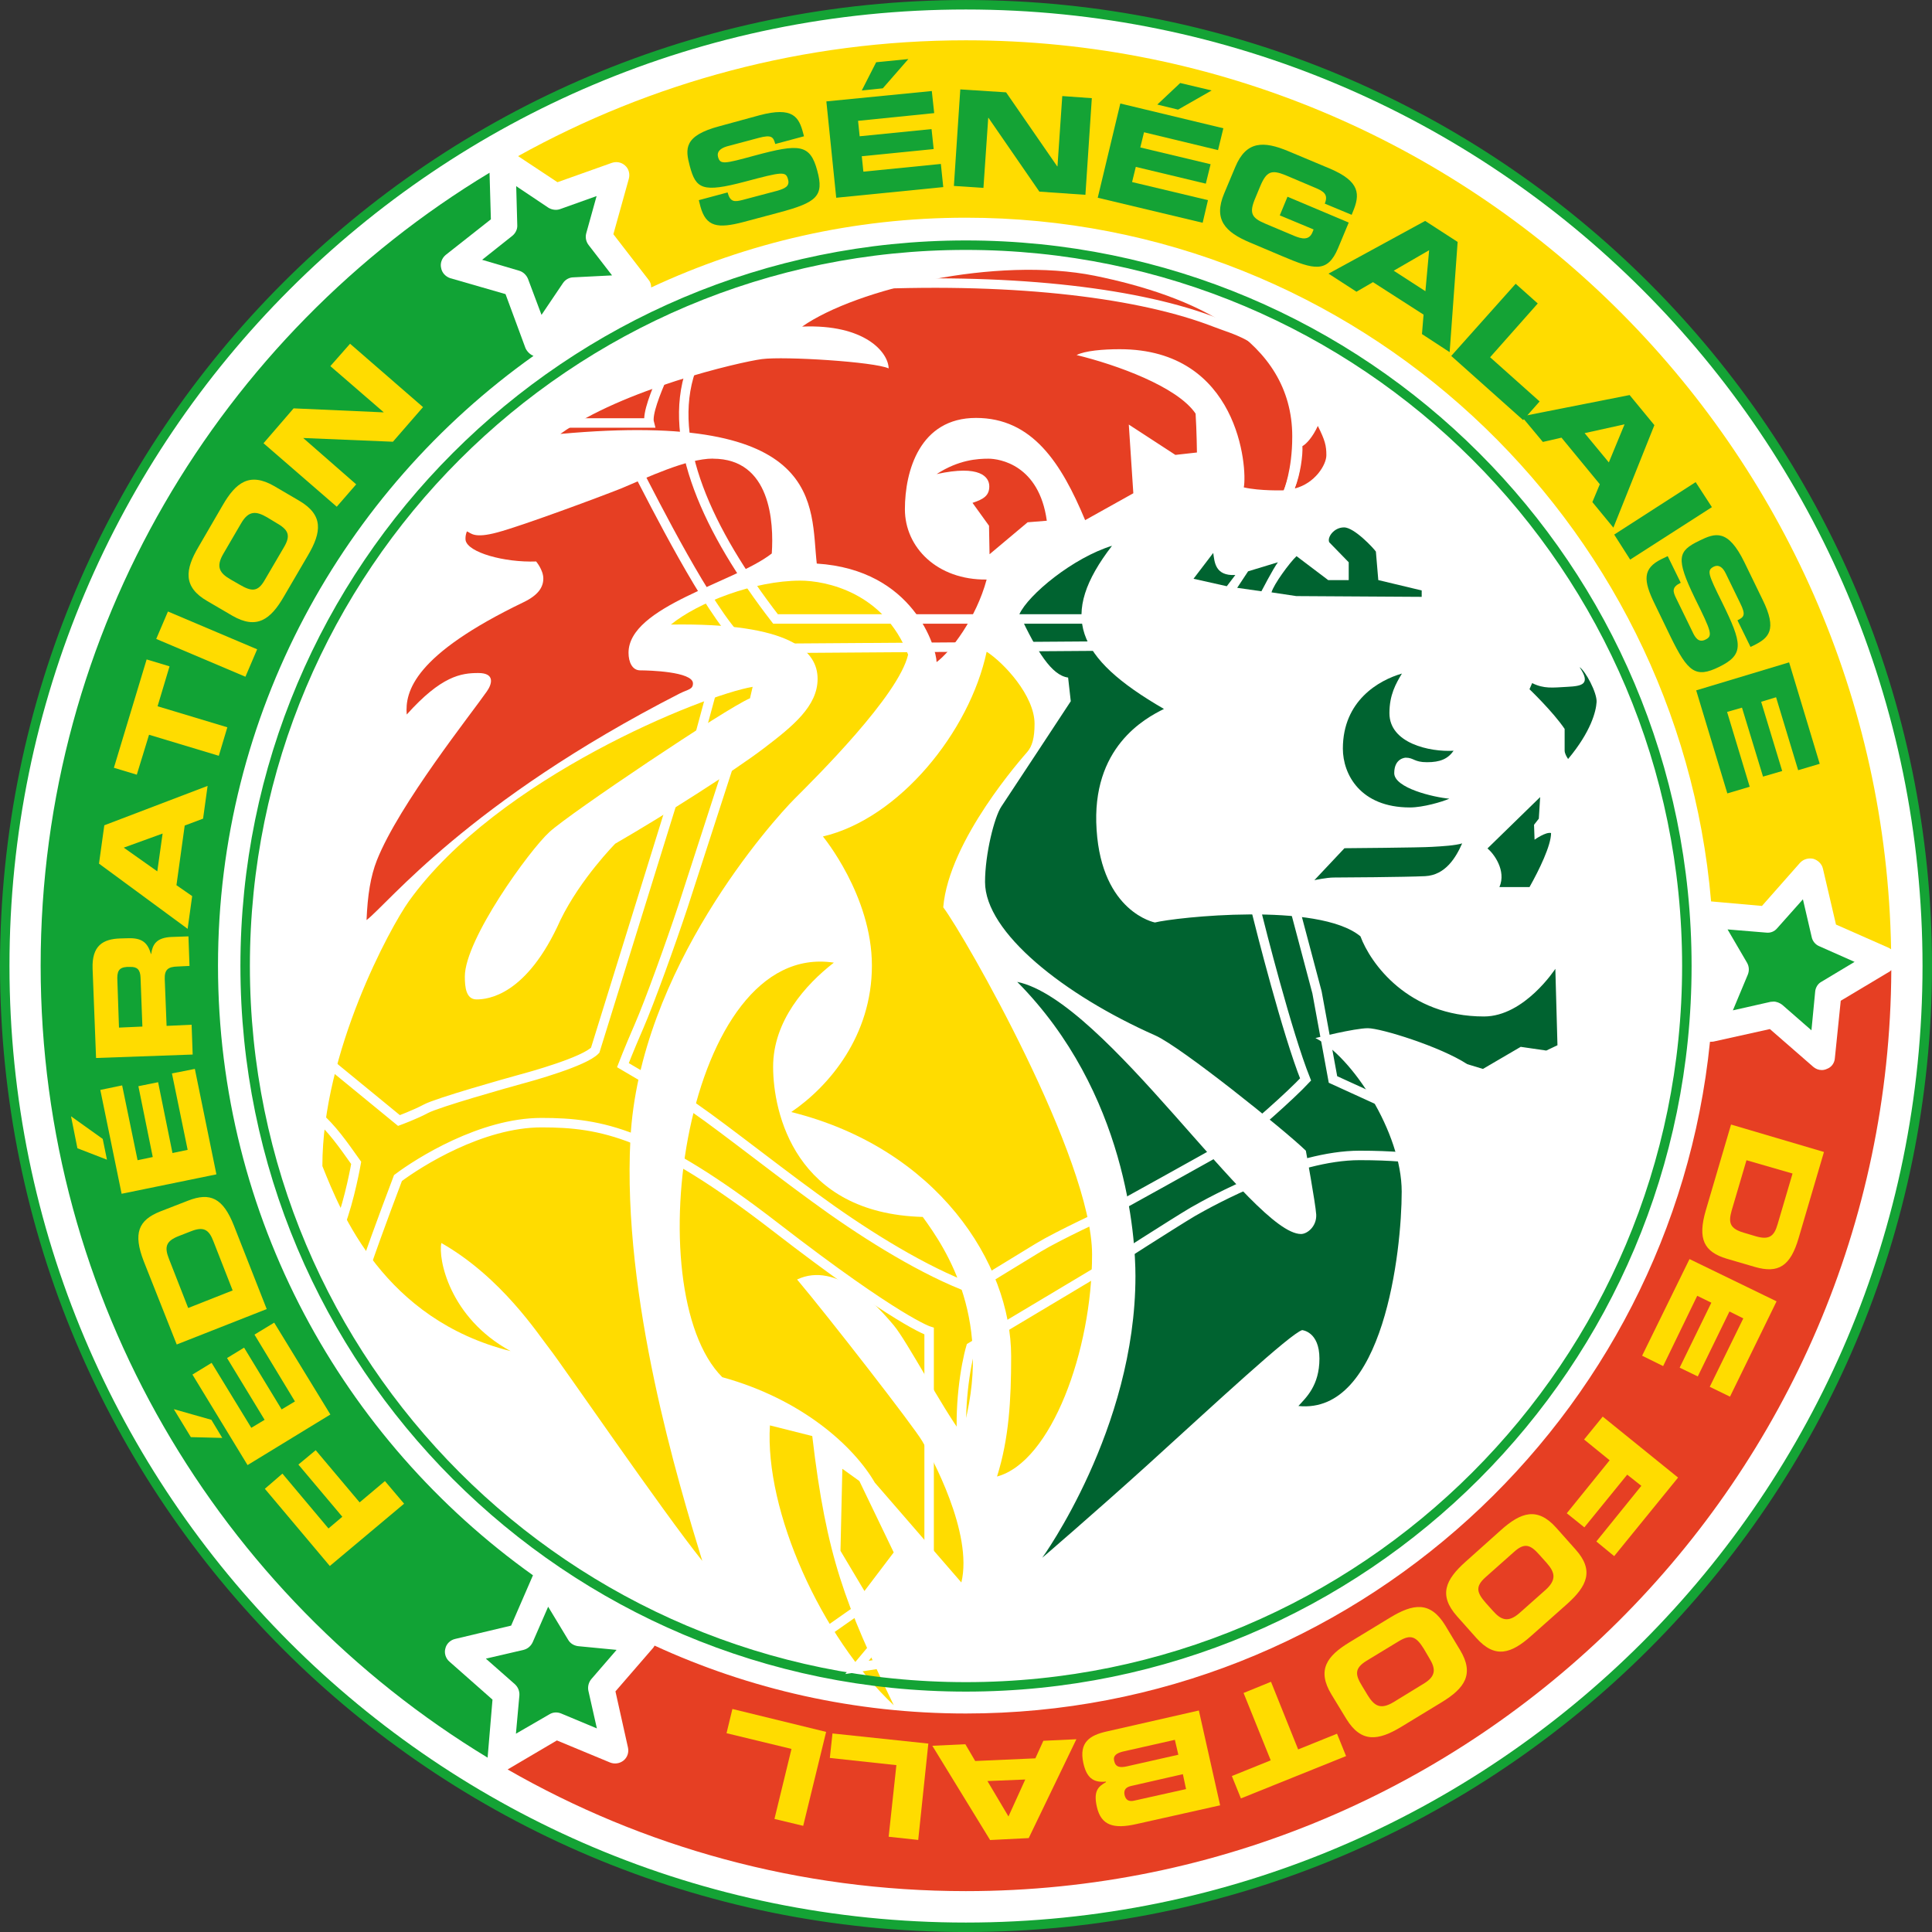 <?xml version="1.0" encoding="UTF-8" standalone="no"?>
<svg
   xmlns:dc="http://purl.org/dc/elements/1.1/"
   xmlns:cc="http://creativecommons.org/ns#"
   xmlns:rdf="http://www.w3.org/1999/02/22-rdf-syntax-ns#"
   xmlns:svg="http://www.w3.org/2000/svg"
   xmlns="http://www.w3.org/2000/svg"
   xmlns:sodipodi="http://sodipodi.sourceforge.net/DTD/sodipodi-0.dtd"
   xmlns:inkscape="http://www.inkscape.org/namespaces/inkscape"
   width="83.608mm"
   height="83.608mm"
   viewBox="0 0 83.608 83.608"
   version="1.1"
   id="svg20796"
   inkscape:version="1.0.1 (3bc2e813f5, 2020-09-07)"
   sodipodi:docname="Senegalese Football Federation logo.svg">
  <rect x="0" y="0" width="83.608" height="83.608" fill="#333333" stroke="none"/>
  <defs
     id="defs20790" />
  <sodipodi:namedview
     id="base"
     pagecolor="#ffffff"
     bordercolor="#666666"
     borderopacity="1.0"
     inkscape:pageopacity="0.0"
     inkscape:pageshadow="2"
     inkscape:zoom="1.2038717"
     inkscape:cx="158.00008"
     inkscape:cy="157.99997"
     inkscape:document-units="mm"
     inkscape:current-layer="layer1"
     inkscape:document-rotation="0"
     showgrid="false"
     inkscape:pagecheckerboard="true"
     inkscape:window-width="1267"
     inkscape:window-height="728"
     inkscape:window-x="26"
     inkscape:window-y="0"
     inkscape:window-maximized="0" />
  <g
     inkscape:label="Layer 1"
     inkscape:groupmode="layer"
     id="layer1"
     transform="translate(-88.738,-152.994)">
    <path
       style="clip-rule:nonzero;fill:#ffffff;fill-opacity:1;fill-rule:nonzero;stroke:none;stroke-width:2.95"
       d="m 172.142,194.793 c 0,22.974 -18.619,41.605 -41.605,41.605 -22.974,0 -41.593,-18.631 -41.593,-41.605 0,-22.974 18.619,-41.593 41.593,-41.593 22.986,0 41.605,18.619 41.605,41.593"
       id="path12816" />
    <path
       style="fill:#e63f23;fill-opacity:1;fill-rule:nonzero;stroke:none;stroke-width:2.95"
       d="m 112.989,171.772 c 11.522,-1.048 10.807,3.111 11.095,5.611 4.205,0.265 5.173,3.652 5.185,4.263 0.611,-0.45 1.717,-1.901 2.166,-3.572 -2.143,0.025 -3.537,-1.394 -3.537,-3.042 0,-1.659 0.645,-3.952 3.076,-3.952 2.431,0 3.687,1.936 4.724,4.424 l 2.085,-1.164 -0.196,-2.973 2.016,1.313 0.933,-0.104 c 0,0 -0.012,-0.956 -0.058,-1.682 -0.795,-1.175 -3.445,-2.12 -5.15,-2.535 0.357,-0.185 1.141,-0.253 1.867,-0.253 5.15,0 5.53,5.139 5.369,5.98 0.703,0.161 1.728,0.127 1.728,0.127 0,0 0.369,-0.864 0.369,-2.327 0,-4.217 -4.309,-6.095 -8.549,-6.959 -4.252,-0.853 -10.3,0.553 -12.662,2.201 2.719,-0.115 3.733,1.118 3.745,1.809 -0.622,-0.288 -4.505,-0.53 -5.484,-0.403 -0.968,0.127 -6.049,1.313 -8.722,3.238"
       id="path12820" />
    <path
       style="fill:#e63f23;fill-opacity:1;fill-rule:nonzero;stroke:none;stroke-width:2.95"
       d="m 119.591,172.844 c 2.5,0 2.638,2.754 2.546,4.102 -1.613,1.267 -6.199,2.281 -6.199,4.298 0,0.403 0.161,0.76 0.507,0.76 0.346,0 2.281,0.05 2.281,0.564 0,0.265 -0.207,0.253 -0.576,0.438 -9.16,4.689 -12.616,9.091 -13.55,9.805 0.046,-1.083 0.173,-1.89 0.449,-2.592 0.968,-2.431 4.113,-6.372 4.758,-7.305 0.219,-0.311 0.369,-0.795 -0.369,-0.795 -0.749,0 -1.602,0.127 -3.099,1.797 -0.08,-1.002 0.323,-2.581 5.058,-4.862 0.645,-0.311 0.853,-0.657 0.853,-1.025 0,-0.369 -0.311,-0.737 -0.311,-0.737 -1.383,0.05 -2.961,-0.391 -3.053,-0.922 -0.023,-0.207 0.058,-0.38 0.058,-0.38 0.184,0.067 0.288,0.323 1.325,0.042 1.037,-0.277 4.309,-1.486 5.381,-1.913 1.048,-0.438 2.8,-1.279 3.94,-1.279"
       id="path12822" />
    <path
       style="fill:#e63f23;fill-opacity:1;fill-rule:nonzero;stroke:none;stroke-width:2.95"
       d="m 129.269,173.512 c 0.956,-0.622 1.774,-0.668 2.247,-0.668 0.461,0 2.189,0.253 2.523,2.685 l -0.83,0.067 -1.648,1.383 -0.023,-1.233 -0.714,-0.991 c 0.495,-0.161 0.726,-0.323 0.726,-0.714 0,-0.403 -0.392,-0.945 -2.281,-0.53"
       id="path12824" />
    <path
       style="fill:#e63f23;fill-opacity:1;fill-rule:nonzero;stroke:none;stroke-width:2.95"
       d="m 145.768,171.427 c 0.311,0.622 0.369,0.853 0.369,1.267 0,0.415 -0.495,1.221 -1.371,1.44 0.254,-0.622 0.357,-1.463 0.334,-1.832 0.184,-0.104 0.449,-0.403 0.668,-0.876"
       id="path12826" />
    <path
       style="fill:#ffdc00;fill-opacity:1;fill-rule:nonzero;stroke:none;stroke-width:2.95"
       d="m 131.435,181.197 c 0.737,0.472 2.074,1.901 2.074,3.122 0,0.61 -0.104,0.968 -0.311,1.21 -0.196,0.23 -3.399,3.814 -3.641,6.729 0.922,1.221 6.441,10.865 6.441,15.024 0,4.148 -1.763,8.976 -4.113,9.609 0.518,-1.648 0.611,-3.307 0.611,-5.196 0,-4.044 -3.215,-9.01 -9.517,-10.577 1.648,-1.118 3.491,-3.307 3.491,-6.337 0,-3.03 -2.12,-5.588 -2.12,-5.588 3.295,-0.772 6.348,-4.528 7.086,-7.996"
       id="path12828" />
    <path
       style="fill:#ffdc00;fill-opacity:1;fill-rule:nonzero;stroke:none;stroke-width:2.95"
       d="m 123.37,178.121 c 1.106,0 3.618,0.507 4.666,3.203 -0.403,1.763 -3.987,5.312 -4.908,6.233 -0.922,0.922 -6.729,7.374 -7.109,14.736 -0.357,6.867 2.074,14.863 3.111,18.25 -1.705,-2.12 -6.083,-8.515 -6.602,-9.171 -0.507,-0.645 -2.085,-3.099 -4.689,-4.586 -0.15,0.668 0.346,3.238 2.996,4.678 -5.473,-1.371 -7.328,-5.957 -8.146,-8.008 0,-4.943 2.938,-10.335 3.745,-11.464 3.837,-5.346 12.755,-8.918 14.875,-9.275 l -0.115,0.496 c -1.025,0.426 -7.8,4.977 -8.676,5.784 -0.876,0.795 -3.664,4.655 -3.664,6.256 0,0.449 0.046,0.991 0.507,0.991 0.472,0 2.166,-0.15 3.629,-3.433 0.876,-1.797 2.373,-3.307 2.373,-3.307 2.097,-1.21 5.196,-3.18 6.441,-4.136 1.256,-0.956 2.316,-1.82 2.316,-2.996 0,-1.187 -1.129,-2.431 -6.348,-2.35 1.175,-0.956 3.606,-1.901 5.6,-1.901"
       id="path12830" />
    <path
       style="fill:#ffdc00;fill-opacity:1;fill-rule:nonzero;stroke:none;stroke-width:2.95"
       d="m 124.822,194.654 c -1.233,0.956 -2.627,2.523 -2.627,4.505 0,1.982 0.945,6.348 6.475,6.498 1.025,1.406 3.111,4.517 1.694,9.39 -0.83,-1.095 -2.385,-4.033 -2.95,-4.701 -0.714,-0.853 -2.466,-2.788 -4.182,-1.982 1.348,1.601 5.047,6.36 5.415,6.994 0.38,0.634 2.212,3.986 1.694,6.118 l -3.745,-4.321 c -0.91,-1.567 -3.134,-3.606 -6.602,-4.563 -3.733,-3.733 -1.625,-18.919 4.828,-17.939"
       id="path12832" />
    <path
       style="fill:#ffdc00;fill-opacity:1;fill-rule:nonzero;stroke:none;stroke-width:2.95"
       d="m 125.191,216.557 0.737,0.53 1.486,3.088 -1.267,1.671 -1.037,-1.74 z m 0,0"
       id="path12834" />
    <path
       style="fill:#ffdc00;fill-opacity:1;fill-rule:nonzero;stroke:none;stroke-width:2.95"
       d="m 123.889,215.14 -1.832,-0.461 c -0.23,3.698 2.201,9.137 5.358,12.109 -2.097,-4.355 -2.915,-6.418 -3.526,-11.648"
       id="path12836" />
    <path
       style="fill:#006330;fill-opacity:1;fill-rule:nonzero;stroke:none;stroke-width:2.95"
       d="m 146.897,175.816 c 0.449,0 1.29,0.91 1.383,1.048 l 0.104,1.233 1.878,0.449 v 0.277 l -5.427,-0.033 -1.072,-0.161 c 0.092,-0.345 0.795,-1.302 1.083,-1.567 l 1.371,1.037 h 0.887 v -0.772 l -0.841,-0.864 c -0.104,-0.207 0.196,-0.645 0.634,-0.645"
       id="path12838" />
    <path
       style="fill:#006330;fill-opacity:1;fill-rule:nonzero;stroke:none;stroke-width:2.95"
       d="m 144.04,177.326 c -0.207,0.277 -0.714,1.256 -0.714,1.256 l -1.048,-0.15 0.472,-0.714 z m 0,0"
       id="path12840" />
    <path
       style="fill:#006330;fill-opacity:1;fill-rule:nonzero;stroke:none;stroke-width:2.95"
       d="m 142.197,177.879 -0.369,0.484 -1.44,-0.323 0.853,-1.118 c 0.058,0.38 0.069,1.002 0.956,0.956"
       id="path12842" />
    <path
       style="fill:#006330;fill-opacity:1;fill-rule:nonzero;stroke:none;stroke-width:2.95"
       d="m 136.862,176.611 c -2.316,3.007 -1.602,4.839 2.247,7.063 -0.818,0.403 -3.157,1.659 -2.915,5.231 0.23,3.572 2.523,4.01 2.523,4.01 0.864,-0.219 7.074,-0.91 8.895,0.599 0.426,1.152 2.051,3.468 5.346,3.468 1.751,0 3.088,-2.062 3.088,-2.062 l 0.092,3.307 -0.484,0.23 -1.106,-0.161 -1.636,0.956 -0.68,-0.207 c -1.164,-0.76 -3.733,-1.555 -4.298,-1.555 -0.576,0 -2.27,0.426 -2.27,0.426 1.578,0.795 3.733,4.079 3.733,6.648 0,2.569 -0.784,9.655 -4.47,9.275 0.323,-0.357 0.91,-0.876 0.91,-2.051 0,-1.175 -0.749,-1.233 -0.749,-1.233 -0.518,0.161 -3.768,3.18 -6.66,5.807 -2.408,2.178 -4.586,4.044 -4.586,4.044 0,0 4.033,-5.565 4.033,-12.19 0,-1.659 -0.369,-7.938 -5.116,-12.731 3.825,0.795 10.197,10.911 12.282,10.911 0.265,0 0.68,-0.323 0.657,-0.841 -0.034,-0.507 -0.449,-2.765 -0.449,-2.765 -0.899,-0.876 -5.415,-4.505 -6.521,-4.989 -3.952,-1.751 -7.362,-4.459 -7.362,-6.637 0,-1.21 0.403,-2.811 0.703,-3.261 0.311,-0.461 3.007,-4.563 3.007,-4.563 l -0.115,-1.025 c -0.714,-0.092 -1.348,-1.129 -2.108,-2.742 0.392,-0.853 2.327,-2.443 4.01,-2.961"
       id="path12844" />
    <path
       style="fill:#006330;fill-opacity:1;fill-rule:nonzero;stroke:none;stroke-width:2.95"
       d="m 157.094,181.865 c 0.254,0.161 0.76,1.106 0.737,1.509 -0.023,0.403 -0.242,1.279 -1.233,2.466 -0.069,-0.104 -0.15,-0.242 -0.15,-0.369 v -0.933 c -0.507,-0.749 -1.521,-1.717 -1.521,-1.717 l 0.115,-0.265 c 0.518,0.253 0.876,0.196 1.521,0.161 0.634,-0.033 1.037,-0.104 0.53,-0.853"
       id="path12846" />
    <path
       style="fill:#006330;fill-opacity:1;fill-rule:nonzero;stroke:none;stroke-width:2.95"
       d="m 149.409,182.142 c -1.002,0.288 -2.558,1.175 -2.558,3.249 0,1.106 0.749,2.546 2.903,2.546 0.565,0 1.394,-0.242 1.705,-0.38 -0.68,-0.059 -2.385,-0.461 -2.385,-1.106 0,-0.656 0.495,-0.668 0.495,-0.668 0.357,0 0.357,0.196 0.922,0.196 0.565,0 0.899,-0.138 1.152,-0.496 -1.037,0.059 -2.777,-0.323 -2.777,-1.625 0,-0.795 0.277,-1.279 0.542,-1.717"
       id="path12848" />
    <path
       style="fill:#006330;fill-opacity:1;fill-rule:nonzero;stroke:none;stroke-width:2.95"
       d="m 152.013,189.493 c -0.265,0.599 -0.714,1.371 -1.602,1.417 -0.876,0.042 -3.641,0.059 -3.952,0.059 -0.311,0 -0.841,0.115 -0.841,0.115 l 1.302,-1.383 c 0,0 3.33,-0.025 3.791,-0.059 0.461,-0.025 1.002,-0.059 1.302,-0.15"
       id="path12850" />
    <path
       style="fill:#006330;fill-opacity:1;fill-rule:nonzero;stroke:none;stroke-width:2.95"
       d="m 155.389,187.488 -2.281,2.224 c 0.265,0.207 0.83,0.956 0.518,1.671 h 1.302 c 0.415,-0.737 0.933,-1.797 0.933,-2.339 -0.23,-0.059 -0.714,0.288 -0.714,0.288 l -0.023,-0.645 0.207,-0.265 z m 0,0"
       id="path12852" />
    <path
       style="clip-rule:nonzero;fill:none;stroke:#14a335;stroke-width:0.41;stroke-linecap:butt;stroke-linejoin:miter;stroke-miterlimit:10;stroke-opacity:1"
       d="m 161.737,194.793 c 0,17.236 -13.964,31.201 -31.201,31.201 -17.225,0 -31.189,-13.964 -31.189,-31.201 0,-17.225 13.964,-31.189 31.189,-31.189 17.237,0 31.201,13.964 31.201,31.189 z m 10.404,0 c 0,22.974 -18.631,41.605 -41.605,41.605 -22.974,0 -41.593,-18.631 -41.593,-41.605 0,-22.974 18.619,-41.593 41.593,-41.593 22.974,0 41.605,18.619 41.605,41.593 z m 0,0"
       id="path12854" />
    <path
       style="fill:#11a335;fill-opacity:1;fill-rule:nonzero;stroke:none;stroke-width:2.95"
       d="m 109.602,164.237 1.602,0.472 c 0.173,0.05 0.311,0.185 0.38,0.345 l 0.588,1.567 0.933,-1.383 c 0.104,-0.15 0.277,-0.242 0.449,-0.242 l 1.671,-0.084 -1.014,-1.313 c -0.115,-0.15 -0.15,-0.334 -0.104,-0.507 l 0.449,-1.613 -1.578,0.564 c -0.161,0.059 -0.357,0.033 -0.507,-0.059 l -1.394,-0.933 0.046,1.682 c 0.012,0.173 -0.069,0.345 -0.207,0.461 z m 0,0"
       id="path12858" />
    <path
       style="fill:#11a335;fill-opacity:1;fill-rule:nonzero;stroke:none;stroke-width:2.95"
       d="m 165.482,196.337 c 0.138,0 0.276,0.059 0.38,0.138 l 1.267,1.106 0.161,-1.671 c 0.012,-0.173 0.115,-0.345 0.265,-0.426 l 1.44,-0.864 -1.532,-0.68 c -0.161,-0.067 -0.288,-0.219 -0.323,-0.392 l -0.38,-1.636 -1.118,1.256 c -0.115,0.138 -0.288,0.207 -0.472,0.185 l -1.671,-0.138 0.841,1.44 c 0.092,0.161 0.104,0.345 0.034,0.518 l -0.645,1.544 1.636,-0.369 c 0.034,0 0.08,-0.008 0.115,-0.008"
       id="path12860" />
    <path
       style="fill:#11a335;fill-opacity:1;fill-rule:nonzero;stroke:none;stroke-width:2.95"
       d="m 109.763,224.772 1.256,1.106 c 0.138,0.127 0.207,0.299 0.196,0.484 l -0.15,1.659 1.452,-0.841 c 0.15,-0.092 0.334,-0.104 0.507,-0.033 l 1.544,0.645 -0.369,-1.636 c -0.034,-0.173 0.012,-0.357 0.127,-0.496 l 1.095,-1.267 -1.671,-0.161 c -0.173,-0.025 -0.334,-0.115 -0.426,-0.277 l -0.864,-1.429 -0.668,1.532 c -0.08,0.173 -0.219,0.288 -0.392,0.334 z m 0,0"
       id="path12862" />
    <path
       style="clip-rule:nonzero;fill:#ffdc00;fill-opacity:1;fill-rule:nonzero;stroke:none;stroke-width:2.95"
       d="m 115.213,160.043 c 0.196,-0.067 0.415,-0.033 0.576,0.115 0.161,0.138 0.219,0.369 0.161,0.576 l -0.668,2.396 1.521,1.97 c 0.08,0.092 0.115,0.207 0.115,0.334 4.148,-1.936 8.757,-3.019 13.619,-3.019 16.914,0 30.832,13.043 32.249,29.588 l 2.201,0.196 1.648,-1.867 c 0.15,-0.161 0.369,-0.219 0.576,-0.173 0.196,0.059 0.369,0.219 0.415,0.426 l 0.565,2.419 2.27,1.002 c 0.046,0.025 0.08,0.042 0.115,0.067 -0.369,-21.753 -18.193,-39.335 -40.038,-39.335 -7.028,0 -13.63,1.82 -19.38,5.012 l 1.705,1.129 z m 0,0"
       id="path12864" />
    <path
       style="fill:#11a335;fill-opacity:1;fill-rule:nonzero;stroke:none;stroke-width:2.95"
       d="m 110.051,226.546 -1.867,-1.648 c -0.161,-0.138 -0.23,-0.369 -0.173,-0.564 0.046,-0.207 0.219,-0.369 0.426,-0.415 l 2.42,-0.576 0.945,-2.178 c -8.238,-5.876 -13.63,-15.508 -13.63,-26.385 0,-10.877 5.404,-20.52 13.653,-26.385 -0.15,-0.059 -0.277,-0.185 -0.346,-0.334 l -0.864,-2.339 -2.397,-0.691 c -0.196,-0.067 -0.357,-0.231 -0.392,-0.449 -0.046,-0.196 0.034,-0.415 0.196,-0.553 l 1.959,-1.544 -0.058,-2.016 c -11.637,7.017 -19.426,19.771 -19.426,34.312 0,14.517 7.754,27.249 19.345,34.277 0,-0.008 0,-0.025 0,-0.033 z m 0,0"
       id="path12868" />
    <path
       style="fill:#e63f23;fill-opacity:1;fill-rule:nonzero;stroke:none;stroke-width:2.95"
       d="m 168.397,196.302 -0.254,2.477 c -0.012,0.219 -0.15,0.403 -0.346,0.472 -0.069,0.033 -0.15,0.05 -0.219,0.05 -0.138,0 -0.265,-0.05 -0.369,-0.138 l -1.878,-1.636 -2.443,0.542 c -0.046,0.008 -0.104,0.008 -0.15,0.008 -1.648,16.303 -15.462,29.069 -32.203,29.069 -4.805,0 -9.367,-1.049 -13.469,-2.938 -0.023,0.033 -0.034,0.067 -0.058,0.092 l -1.636,1.889 0.542,2.431 c 0.046,0.207 -0.023,0.426 -0.196,0.564 -0.161,0.127 -0.38,0.161 -0.576,0.084 l -2.304,-0.956 -2.132,1.256 c 5.842,3.353 12.616,5.265 19.829,5.265 22.018,0 39.946,-17.859 40.05,-39.854 -0.023,0.008 -0.034,0.033 -0.058,0.05 z m 0,0"
       id="path12870" />
    <path
       style="fill:none;stroke:#ffffff;stroke-width:0.41;stroke-linecap:butt;stroke-linejoin:miter;stroke-miterlimit:10;stroke-opacity:1"
       d="m 117.413,169.283 c -0.288,0.68 -0.68,1.625 -0.576,2.016 h -4.113 m 31.696,3.215 c 0.196,-0.622 0.472,-1.118 0.472,-2.742 0,-1.636 -0.115,-2.719 -0.115,-2.719 -1.74,-1.648 -2.523,-1.751 -3.445,-2.108 -3.168,-1.233 -8.445,-1.924 -15.093,-1.636 -0.392,0.025 -7.547,3.514 -7.604,3.698 -1.06,3.065 0.726,6.971 3.664,10.773 h 18.826 m -24.841,-6.498 c 0.749,1.44 3.099,6.118 4.493,7.466 l 2.12,0.299 19.668,-0.138 m -39.116,25.094 c 0.426,-1.095 0.703,-2.685 0.703,-2.685 -0.588,-0.829 -1.048,-1.486 -1.694,-2.051 m 2.085,6.59 c 0.565,-1.648 1.417,-3.883 1.417,-3.883 0.887,-0.668 3.606,-2.397 6.21,-2.397 2.604,0 4.839,0.426 10.128,4.517 5.288,4.09 6.648,4.505 6.648,4.505 v 10.185 l -3.019,1.832 -2.005,1.406 m 2.846,0 -0.945,1.129 1.325,-0.207 m 3.249,-9.24 c -0.184,-1.751 0.127,-3.629 0.357,-4.413 l 6.13,-3.664 c 0,0 2.615,-1.682 3.468,-2.189 0.864,-0.496 4.401,-2.443 7.224,-2.443 2.823,0 3.595,0.392 3.595,0.392 l -1.867,-2.5 -0.484,-0.084 -2.397,-1.095 -0.691,-3.768 -1.29,-4.862 -1.555,0.23 c 0,0 0.104,0.645 0.242,1.21 0.138,0.564 1.313,5.208 2.108,7.19 -0.588,0.634 -2.5,2.362 -3.134,2.731 -0.634,0.38 -5.473,3.053 -5.473,3.053 0,0 -2.074,0.956 -2.95,1.486 -0.876,0.53 -2.708,1.659 -2.708,1.659 l -0.576,-0.033 c -2.074,-0.841 -4.47,-2.362 -6.429,-3.802 -1.97,-1.429 -4.655,-3.572 -5.6,-4.136 -0.945,-0.564 -2.673,-1.578 -2.673,-1.578 0,0 0.242,-0.634 0.703,-1.694 0.461,-1.06 1.383,-3.618 1.901,-5.185 0.507,-1.555 2.143,-6.613 2.143,-6.613 l 2.085,-2.097 -0.127,-1.394 -2.731,0.323 -1.164,4.298 -0.668,0.956 -3.341,10.761 c -0.472,0.495 -2.754,1.129 -3.272,1.267 -0.507,0.138 -3.572,1.002 -4.056,1.267 -0.472,0.253 -1.164,0.507 -1.164,0.507 l -3.457,-2.834"
       id="path12872" />
    <path
       style="fill:#ffdc00;fill-opacity:1;fill-rule:nonzero;stroke:none;stroke-width:2.95"
       d="m 103.011,220.763 -2.811,-3.341 0.76,-0.656 1.993,2.373 0.599,-0.507 -1.901,-2.258 0.749,-0.622 1.901,2.258 1.095,-0.922 0.83,0.979 z m 0,0"
       id="path12874" />
    <path
       style="fill:#ffdc00;fill-opacity:1;fill-rule:nonzero;stroke:none;stroke-width:2.95"
       d="m 99.451,216.396 -2.385,-3.917 0.83,-0.507 1.717,2.811 0.576,-0.346 -1.625,-2.673 0.737,-0.45 1.625,2.673 0.576,-0.345 -1.751,-2.892 0.853,-0.518 2.431,3.975 z m -2.454,-1.21 -0.737,-1.21 1.625,0.461 0.472,0.783 z m 0,0"
       id="path12876" />
    <path
       style="fill:#ffdc00;fill-opacity:1;fill-rule:nonzero;stroke:none;stroke-width:2.95"
       d="m 98.806,208.838 -0.83,-2.12 c -0.196,-0.518 -0.426,-0.657 -0.979,-0.438 l -0.53,0.207 c -0.553,0.219 -0.622,0.472 -0.415,0.991 l 0.83,2.12 z m -2.42,2.339 -1.429,-3.606 c -0.461,-1.198 -0.242,-1.774 0.726,-2.155 l 1.187,-0.461 c 0.968,-0.38 1.521,-0.115 1.993,1.083 l 1.417,3.606 z m 0,0"
       id="path12878" />
    <path
       style="fill:#ffdc00;fill-opacity:1;fill-rule:nonzero;stroke:none;stroke-width:2.95"
       d="m 94.001,204.655 -0.922,-4.494 0.945,-0.196 0.668,3.238 0.657,-0.138 -0.622,-3.065 0.853,-0.173 0.622,3.065 0.657,-0.138 -0.68,-3.307 0.991,-0.196 0.933,4.563 z m -1.913,-1.97 -0.276,-1.383 1.371,0.979 0.184,0.899 z m 0,0"
       id="path12880" />
    <path
       style="fill:#ffdc00;fill-opacity:1;fill-rule:nonzero;stroke:none;stroke-width:2.95"
       d="m 94.9,197.419 -0.08,-2.12 c -0.012,-0.345 -0.15,-0.472 -0.449,-0.461 h -0.138 c -0.369,0.025 -0.438,0.207 -0.415,0.61 l 0.069,2.016 z m -2.005,1.36 -0.15,-3.871 c -0.034,-0.991 0.449,-1.279 1.198,-1.302 l 0.265,-0.008 c 0.565,-0.025 0.899,0.092 1.06,0.68 h 0.012 c 0.058,-0.392 0.207,-0.714 0.899,-0.737 l 0.714,-0.025 0.046,1.279 -0.507,0.025 c -0.438,0.008 -0.576,0.15 -0.565,0.542 l 0.08,2.028 1.083,-0.05 0.046,1.29 z m 0,0"
       id="path12882" />
    <path
       style="fill:#ffdc00;fill-opacity:1;fill-rule:nonzero;stroke:none;stroke-width:2.95"
       d="m 95.545,190.702 0.23,-1.636 -1.682,0.61 z m -2.523,-0.334 0.23,-1.659 4.47,-1.705 -0.196,1.417 -0.795,0.299 -0.357,2.581 0.68,0.472 -0.196,1.417 z m 0,0"
       id="path12884" />
    <path
       style="fill:#ffdc00;fill-opacity:1;fill-rule:nonzero;stroke:none;stroke-width:2.95"
       d="m 93.667,186.22 1.417,-4.689 0.991,0.299 -0.518,1.728 3.019,0.91 -0.369,1.233 -3.019,-0.91 -0.53,1.728 z m 0,0"
       id="path12886" />
    <path
       style="fill:#ffdc00;fill-opacity:1;fill-rule:nonzero;stroke:none;stroke-width:2.95"
       d="m 95.499,180.644 0.507,-1.187 3.86,1.636 -0.507,1.187 z m 0,0"
       id="path12888" />
    <path
       style="fill:#ffdc00;fill-opacity:1;fill-rule:nonzero;stroke:none;stroke-width:2.95"
       d="m 99.105,178.293 c 0.53,0.311 0.795,0.323 1.095,-0.207 l 0.83,-1.417 c 0.311,-0.53 0.173,-0.76 -0.357,-1.06 l -0.38,-0.23 c -0.461,-0.265 -0.795,-0.311 -1.129,0.277 l -0.76,1.302 c -0.346,0.588 -0.138,0.853 0.323,1.118 z m -1.394,0.714 c -1.06,-0.61 -0.968,-1.36 -0.38,-2.351 l 1.037,-1.786 c 0.576,-1.002 1.175,-1.452 2.235,-0.841 l 1.083,0.634 c 1.06,0.622 0.968,1.36 0.38,2.362 l -1.037,1.774 c -0.576,1.002 -1.175,1.452 -2.235,0.841 z m 0,0"
       id="path12890" />
    <path
       style="fill:#ffdc00;fill-opacity:1;fill-rule:nonzero;stroke:none;stroke-width:2.95"
       d="m 100.142,172.175 1.302,-1.509 3.894,0.173 v -0.008 l -2.304,-1.993 0.853,-0.968 3.157,2.742 -1.302,1.498 -3.883,-0.161 2.293,2.005 -0.841,0.968 z m 0,0"
       id="path12892" />
    <path
       style="fill:#ffdc00;fill-opacity:1;fill-rule:nonzero;stroke:none;stroke-width:2.95"
       d="m 164.318,203.203 -0.645,2.189 c -0.15,0.53 -0.058,0.772 0.518,0.945 l 0.542,0.161 c 0.565,0.161 0.783,0 0.933,-0.53 l 0.645,-2.189 z m 3.353,-0.357 -1.095,3.721 c -0.357,1.233 -0.887,1.544 -1.89,1.256 l -1.221,-0.357 c -0.991,-0.299 -1.267,-0.853 -0.91,-2.085 l 1.095,-3.722 z m 0,0"
       id="path12894" />
    <path
       style="fill:#ffdc00;fill-opacity:1;fill-rule:nonzero;stroke:none;stroke-width:2.95"
       d="m 165.62,209.31 -2.016,4.125 -0.876,-0.426 1.452,-2.961 -0.599,-0.299 -1.371,2.811 -0.784,-0.38 1.371,-2.811 -0.611,-0.299 -1.475,3.042 -0.91,-0.449 2.051,-4.182 z m 0,0"
       id="path12896" />
    <path
       style="fill:#ffdc00;fill-opacity:1;fill-rule:nonzero;stroke:none;stroke-width:2.95"
       d="m 161.357,216.937 -2.765,3.399 -0.772,-0.634 1.947,-2.408 -0.611,-0.484 -1.855,2.281 -0.76,-0.61 1.855,-2.293 -1.106,-0.899 0.806,-0.991 z m 0,0"
       id="path12898" />
    <path
       style="fill:#ffdc00;fill-opacity:1;fill-rule:nonzero;stroke:none;stroke-width:2.95"
       d="m 155.366,220.29 c -0.403,-0.461 -0.657,-0.542 -1.106,-0.138 l -1.233,1.095 c -0.449,0.403 -0.392,0.657 0.012,1.118 l 0.3,0.334 c 0.346,0.392 0.657,0.542 1.164,0.092 l 1.129,-1.002 c 0.495,-0.45 0.38,-0.772 0.034,-1.164 z m 1.555,-0.242 c 0.818,0.91 0.495,1.59 -0.369,2.362 l -1.544,1.371 c -0.864,0.772 -1.567,1.014 -2.385,0.092 l -0.83,-0.933 c -0.818,-0.922 -0.495,-1.59 0.369,-2.362 l 1.532,-1.371 c 0.864,-0.772 1.578,-1.014 2.397,-0.092 z m 0,0"
       id="path12900" />
    <path
       style="fill:#ffdc00;fill-opacity:1;fill-rule:nonzero;stroke:none;stroke-width:2.95"
       d="m 150.354,224.346 c -0.323,-0.518 -0.553,-0.645 -1.072,-0.334 l -1.406,0.853 c -0.518,0.323 -0.507,0.588 -0.184,1.106 l 0.23,0.38 c 0.277,0.449 0.542,0.656 1.129,0.299 l 1.279,-0.783 c 0.588,-0.345 0.53,-0.68 0.254,-1.129 z m 1.567,0.05 c 0.634,1.048 0.196,1.659 -0.784,2.258 l -1.763,1.072 c -0.991,0.599 -1.728,0.703 -2.373,-0.345 l -0.645,-1.06 c -0.634,-1.048 -0.207,-1.659 0.784,-2.258 l 1.763,-1.072 c 0.991,-0.599 1.728,-0.714 2.373,0.334 z m 0,0"
       id="path12902" />
    <path
       style="fill:#ffdc00;fill-opacity:1;fill-rule:nonzero;stroke:none;stroke-width:2.95"
       d="m 146.99,228.989 -4.551,1.832 -0.392,-0.968 1.682,-0.68 -1.175,-2.915 1.187,-0.484 1.175,2.927 1.682,-0.68 z m 0,0"
       id="path12904" />
    <path
       style="fill:#ffdc00;fill-opacity:1;fill-rule:nonzero;stroke:none;stroke-width:2.95"
       d="m 139.927,229.772 -2.224,0.507 c -0.23,0.05 -0.346,0.161 -0.3,0.392 0.058,0.242 0.207,0.299 0.438,0.242 l 2.224,-0.496 z m -0.346,-1.486 -2.247,0.507 c -0.265,0.067 -0.438,0.173 -0.38,0.403 0.058,0.277 0.254,0.299 0.53,0.242 l 2.247,-0.507 z m 1.959,2.834 -3.606,0.807 c -1.002,0.231 -1.544,0.067 -1.728,-0.737 -0.161,-0.703 0.069,-0.887 0.392,-1.072 v -0.025 c -0.565,0.059 -0.841,-0.185 -0.979,-0.807 -0.196,-0.899 0.288,-1.198 1.002,-1.36 l 3.998,-0.91 z m 0,0"
       id="path12906" />
    <path
       style="fill:#ffdc00;fill-opacity:1;fill-rule:nonzero;stroke:none;stroke-width:2.95"
       d="m 133.106,230.003 -1.636,0.067 0.91,1.532 z m 0.15,2.535 -1.671,0.084 -2.5,-4.079 1.429,-0.067 0.426,0.726 2.604,-0.115 0.346,-0.76 1.429,-0.067 z m 0,0"
       id="path12908" />
    <path
       style="fill:#ffdc00;fill-opacity:1;fill-rule:nonzero;stroke:none;stroke-width:2.95"
       d="m 128.474,232.618 -1.279,-0.138 0.334,-3.099 -2.88,-0.311 0.115,-1.06 4.148,0.438 z m 0,0"
       id="path12910" />
    <path
       style="fill:#ffdc00;fill-opacity:1;fill-rule:nonzero;stroke:none;stroke-width:2.95"
       d="m 123.497,232.008 -1.244,-0.299 0.737,-3.03 -2.811,-0.68 0.254,-1.048 4.056,0.991 z m 0,0"
       id="path12912" />
    <path
       style="fill:#14a335;fill-opacity:1;fill-rule:nonzero;stroke:none;stroke-width:2.95"
       d="m 118.98,161.656 1.244,-0.334 c 0.115,0.426 0.3,0.415 0.657,0.323 l 1.521,-0.403 c 0.265,-0.084 0.53,-0.173 0.438,-0.484 -0.092,-0.357 -0.242,-0.334 -1.843,0.092 -1.867,0.496 -2.143,0.323 -2.408,-0.668 -0.196,-0.737 -0.277,-1.314 1.29,-1.728 l 1.728,-0.472 c 1.44,-0.38 1.705,0.067 1.89,0.783 l 0.034,0.127 -1.244,0.334 c -0.081,-0.299 -0.15,-0.415 -0.714,-0.265 l -1.383,0.369 c -0.277,0.084 -0.438,0.231 -0.38,0.449 0.092,0.345 0.254,0.311 1.578,-0.05 1.924,-0.518 2.408,-0.518 2.719,0.657 0.3,1.095 -0.023,1.371 -1.671,1.809 l -1.509,0.403 c -1.129,0.299 -1.636,0.219 -1.878,-0.668 z m 0,0"
       id="path12914" />
    <path
       style="clip-rule:nonzero;fill:#14a335;fill-opacity:1;fill-rule:nonzero;stroke:none;stroke-width:2.95"
       d="m 126.654,155.688 1.394,-0.139 -1.106,1.267 -0.91,0.092 z m -2.155,1.694 4.563,-0.449 0.104,0.956 -3.295,0.334 0.069,0.668 3.111,-0.311 0.092,0.864 -3.111,0.311 0.069,0.668 3.353,-0.334 0.104,1.002 -4.632,0.461 z m 0,0"
       id="path12916" />
    <path
       style="fill:#14a335;fill-opacity:1;fill-rule:nonzero;stroke:none;stroke-width:2.95"
       d="m 130.295,156.863 1.982,0.127 2.212,3.203 h 0.012 l 0.207,-3.042 1.279,0.092 -0.277,4.182 -1.993,-0.138 -2.201,-3.192 h -0.012 l -0.207,3.03 -1.279,-0.084 z m 0,0"
       id="path12920" />
    <path
       style="fill:#14a335;fill-opacity:1;fill-rule:nonzero;stroke:none;stroke-width:2.95"
       d="m 139.812,156.586 1.36,0.323 -1.452,0.829 -0.899,-0.219 z m -2.592,0.887 4.459,1.072 -0.23,0.945 -3.203,-0.772 -0.161,0.657 3.042,0.726 -0.207,0.841 -3.03,-0.726 -0.161,0.656 3.284,0.783 -0.23,0.979 -4.54,-1.083 z m 0,0"
       id="path12922" />
    <path
       style="fill:#14a335;fill-opacity:1;fill-rule:nonzero;stroke:none;stroke-width:2.95"
       d="m 142.197,160.216 c 0.472,-1.129 1.221,-1.129 2.293,-0.68 l 1.786,0.749 c 1.337,0.564 1.325,1.129 1.002,1.89 l -0.046,0.115 -1.164,-0.484 c 0.161,-0.391 -0.034,-0.53 -0.426,-0.691 l -1.279,-0.542 c -0.599,-0.242 -0.818,-0.173 -1.095,0.496 l -0.196,0.472 c -0.288,0.668 -0.184,0.876 0.415,1.129 l 1.256,0.53 c 0.311,0.127 0.645,0.219 0.795,-0.161 l 0.046,-0.115 -1.463,-0.61 0.334,-0.807 2.65,1.118 -0.461,1.106 c -0.461,1.106 -1.06,0.922 -2.396,0.357 l -1.417,-0.599 c -1.072,-0.45 -1.59,-0.991 -1.118,-2.12 z m 0,0"
       id="path12924" />
    <path
       style="fill:#14a335;fill-opacity:1;fill-rule:nonzero;stroke:none;stroke-width:2.95"
       d="m 149.052,164.709 1.371,0.887 0.161,-1.774 z m 1.36,-2.155 1.406,0.91 -0.346,4.77 -1.198,-0.783 0.069,-0.841 -2.189,-1.406 -0.714,0.415 -1.21,-0.783 z m 0,0"
       id="path12926" />
    <path
       style="fill:#14a335;fill-opacity:1;fill-rule:nonzero;stroke:none;stroke-width:2.95"
       d="m 154.329,165.274 0.956,0.853 -2.062,2.327 2.143,1.913 -0.714,0.807 -3.111,-2.777 z m 0,0"
       id="path12928" />
    <path
       style="fill:#14a335;fill-opacity:1;fill-rule:nonzero;stroke:none;stroke-width:2.95"
       d="m 157.313,171.738 1.048,1.267 0.68,-1.648 z m 1.947,-1.648 1.072,1.302 -1.774,4.436 -0.91,-1.106 0.323,-0.772 -1.659,-2.016 -0.806,0.185 -0.922,-1.106 z m 0,0"
       id="path12930" />
    <path
       style="fill:#14a335;fill-opacity:1;fill-rule:nonzero;stroke:none;stroke-width:2.95"
       d="m 162.118,173.858 0.703,1.083 -3.537,2.27 -0.691,-1.083 z m 0,0"
       id="path12932" />
    <path
       style="fill:#14a335;fill-opacity:1;fill-rule:nonzero;stroke:none;stroke-width:2.95"
       d="m 160.908,177.061 0.565,1.152 c -0.403,0.196 -0.346,0.38 -0.184,0.703 l 0.691,1.417 c 0.115,0.253 0.265,0.484 0.553,0.345 0.334,-0.161 0.288,-0.311 -0.449,-1.797 -0.841,-1.74 -0.737,-2.039 0.196,-2.489 0.68,-0.334 1.233,-0.53 1.947,0.933 l 0.784,1.613 c 0.657,1.325 0.265,1.671 -0.392,1.993 l -0.127,0.059 -0.565,-1.152 c 0.277,-0.138 0.38,-0.219 0.115,-0.749 l -0.622,-1.279 c -0.127,-0.265 -0.3,-0.392 -0.507,-0.299 -0.323,0.161 -0.265,0.311 0.346,1.544 0.876,1.786 0.979,2.258 -0.127,2.8 -1.014,0.496 -1.348,0.231 -2.097,-1.302 l -0.68,-1.406 c -0.518,-1.048 -0.53,-1.555 0.288,-1.959 z m 0,0"
       id="path12934" />
    <path
       style="fill:#14a335;fill-opacity:1;fill-rule:nonzero;stroke:none;stroke-width:2.95"
       d="m 166.162,181.658 1.325,4.39 -0.933,0.277 -0.956,-3.157 -0.645,0.196 0.91,2.996 -0.83,0.242 -0.91,-2.984 -0.645,0.185 0.979,3.238 -0.968,0.288 -1.348,-4.459 z m 0,0"
       id="path12936" />
  </g>
</svg>
